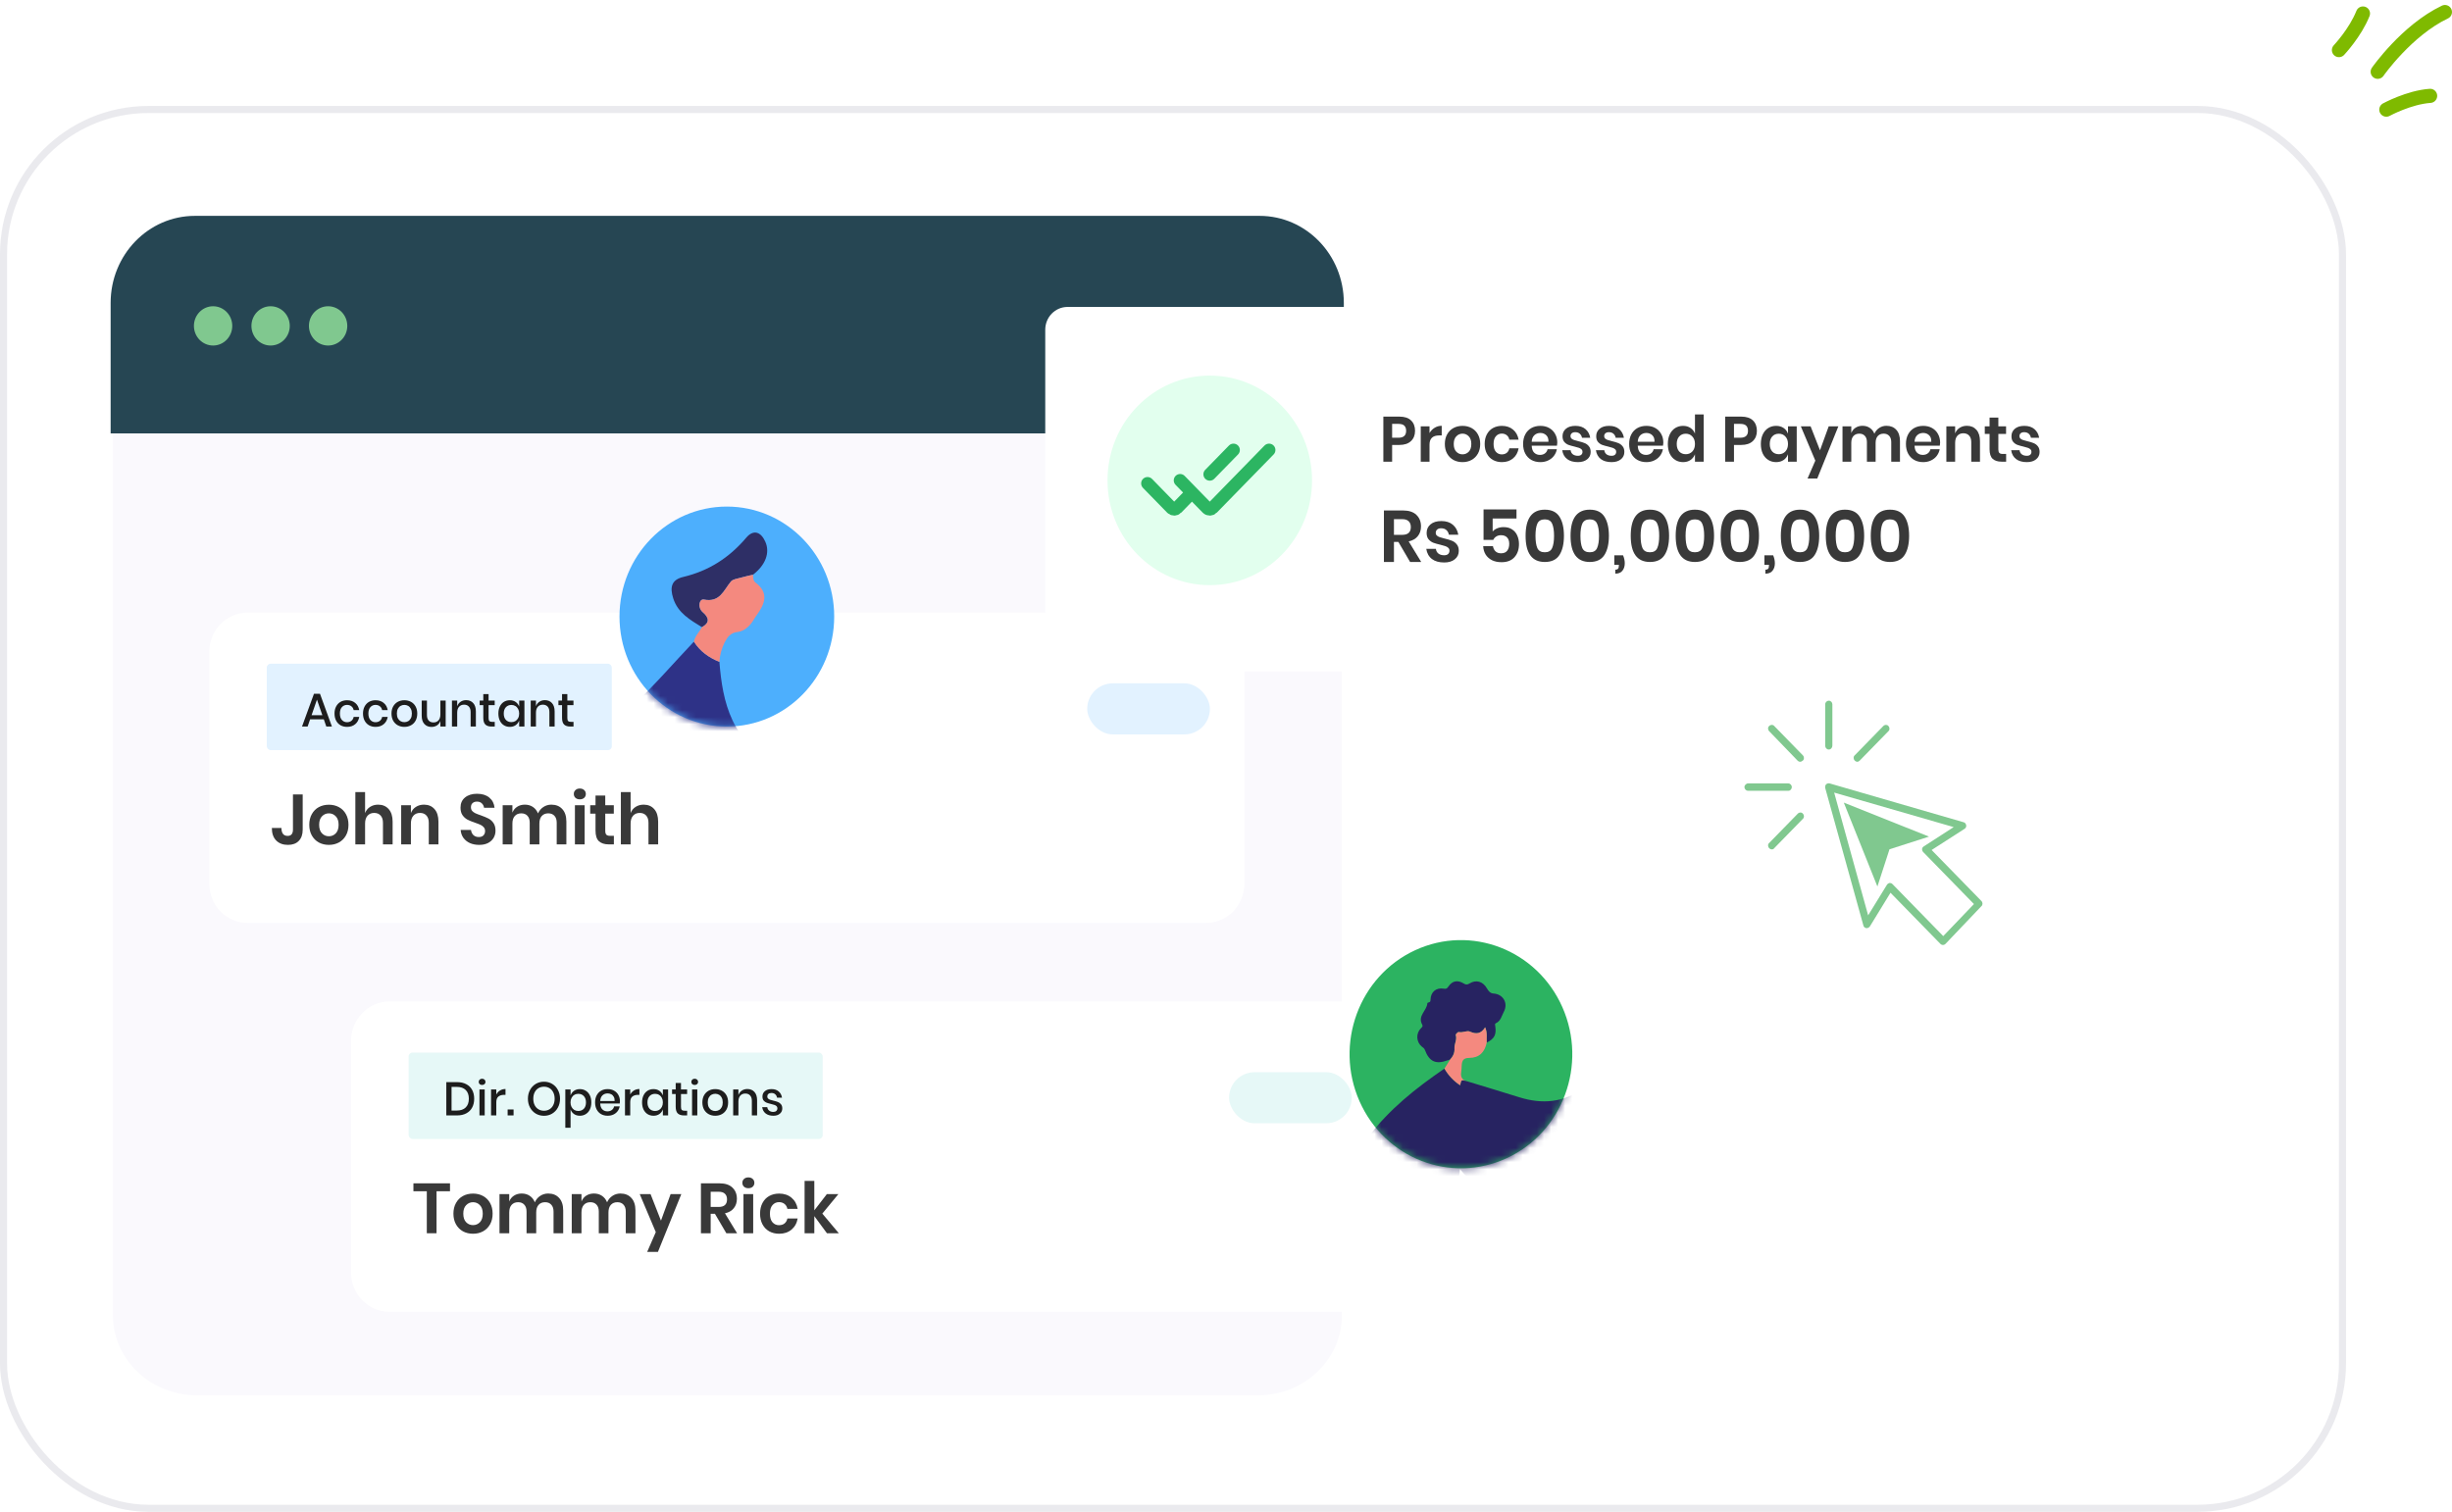 <svg width="347" height="214" viewBox="0 0 347 214" fill="none" xmlns="http://www.w3.org/2000/svg">
<rect x="0.5" y="15.5" width="331" height="198" rx="20.5" fill="white" stroke="#EAEAEE"/>
<path d="M15.99 41.859C15.99 35.617 21.31 30.557 27.872 30.557H178.017C184.579 30.557 189.899 35.617 189.899 41.859V186.209C189.899 192.451 184.579 197.511 178.017 197.511H27.872C21.31 197.511 15.99 192.451 15.99 186.209V41.859Z" fill="#FAF9FD"/>
<path d="M15.656 42.876C15.656 36.073 20.995 30.557 27.58 30.557H178.252C184.837 30.557 190.175 36.073 190.175 42.876V61.354H15.656V42.876Z" fill="#264653"/>
<ellipse cx="30.156" cy="46.131" rx="2.713" ry="2.78" fill="#80C88F"/>
<ellipse cx="38.295" cy="46.131" rx="2.713" ry="2.78" fill="#80C88F"/>
<ellipse cx="46.433" cy="46.131" rx="2.713" ry="2.78" fill="#80C88F"/>
<path d="M29.613 92.28C29.613 89.21 32.042 86.72 35.039 86.72H170.68C173.677 86.72 176.106 89.21 176.106 92.28V125.085C176.106 128.156 173.677 130.646 170.68 130.646H35.039C32.042 130.646 29.613 128.156 29.613 125.085V92.28Z" fill="white"/>
<path d="M49.688 147.326C49.688 144.255 52.117 141.766 55.114 141.766H190.755C193.752 141.766 196.181 144.255 196.181 147.326V180.131C196.181 183.202 193.752 185.691 190.755 185.691H55.114C52.117 185.691 49.688 183.202 49.688 180.131V147.326Z" fill="white"/>
<rect x="37.753" y="93.948" width="48.831" height="12.232" rx="0.552" fill="#E2F2FF"/>
<rect x="57.828" y="148.995" width="58.597" height="12.232" rx="0.552" fill="#E6F8F7"/>
<path d="M42.836 112.46V117.444C42.836 118.124 42.651 118.655 42.279 119.035C41.915 119.409 41.407 119.596 40.756 119.596C40.053 119.596 39.496 119.389 39.086 118.975C38.676 118.561 38.471 117.971 38.471 117.204H39.828C39.828 117.564 39.9 117.841 40.043 118.034C40.193 118.228 40.411 118.324 40.697 118.324C40.958 118.324 41.15 118.248 41.274 118.094C41.397 117.934 41.459 117.717 41.459 117.444V112.46H42.836Z" fill="#393939"/>
<path d="M46.542 113.911C47.069 113.911 47.541 114.024 47.958 114.251C48.381 114.478 48.713 114.808 48.954 115.242C49.195 115.669 49.315 116.173 49.315 116.753C49.315 117.334 49.195 117.837 48.954 118.264C48.713 118.691 48.381 119.022 47.958 119.255C47.541 119.482 47.069 119.596 46.542 119.596C46.014 119.596 45.539 119.482 45.116 119.255C44.699 119.022 44.37 118.691 44.129 118.264C43.889 117.837 43.768 117.334 43.768 116.753C43.768 116.173 43.889 115.669 44.129 115.242C44.37 114.808 44.699 114.478 45.116 114.251C45.539 114.024 46.014 113.911 46.542 113.911ZM46.542 115.132C46.157 115.132 45.832 115.272 45.565 115.552C45.298 115.826 45.165 116.226 45.165 116.753C45.165 117.28 45.298 117.684 45.565 117.964C45.832 118.238 46.157 118.375 46.542 118.375C46.926 118.375 47.251 118.238 47.518 117.964C47.785 117.684 47.919 117.28 47.919 116.753C47.919 116.226 47.785 115.826 47.518 115.552C47.251 115.272 46.926 115.132 46.542 115.132Z" fill="#393939"/>
<path d="M53.511 113.901C54.136 113.901 54.634 114.111 55.005 114.531C55.377 114.952 55.562 115.542 55.562 116.303V119.525H54.195V116.463C54.195 116.023 54.084 115.682 53.863 115.442C53.642 115.195 53.339 115.072 52.955 115.072C52.564 115.072 52.251 115.202 52.017 115.462C51.783 115.722 51.665 116.096 51.665 116.583V119.525H50.288V112.119H51.665V115.092C51.809 114.718 52.043 114.428 52.369 114.221C52.701 114.008 53.081 113.901 53.511 113.901Z" fill="#393939"/>
<path d="M59.997 113.901C60.622 113.901 61.12 114.111 61.491 114.531C61.862 114.952 62.047 115.542 62.047 116.303V119.525H60.68V116.463C60.68 116.023 60.57 115.682 60.348 115.442C60.127 115.195 59.824 115.072 59.44 115.072C59.049 115.072 58.737 115.202 58.502 115.462C58.268 115.722 58.151 116.096 58.151 116.583V119.525H56.774V113.981H58.151V115.092C58.294 114.718 58.528 114.428 58.854 114.221C59.186 114.008 59.567 113.901 59.997 113.901Z" fill="#393939"/>
<path d="M70.123 117.594C70.123 117.954 70.035 118.288 69.859 118.595C69.683 118.895 69.423 119.138 69.078 119.325C68.733 119.505 68.312 119.596 67.818 119.596C67.329 119.596 66.893 119.512 66.509 119.345C66.125 119.172 65.816 118.925 65.581 118.605C65.353 118.284 65.223 117.911 65.191 117.484H66.656C66.688 117.771 66.799 118.011 66.988 118.204C67.183 118.391 67.44 118.485 67.759 118.485C68.046 118.485 68.264 118.408 68.413 118.254C68.57 118.094 68.648 117.891 68.648 117.644C68.648 117.424 68.586 117.244 68.462 117.103C68.339 116.957 68.182 116.84 67.993 116.753C67.805 116.666 67.544 116.566 67.212 116.453C66.782 116.306 66.431 116.163 66.157 116.023C65.884 115.876 65.65 115.666 65.454 115.392C65.266 115.118 65.171 114.762 65.171 114.321C65.171 113.714 65.383 113.237 65.806 112.89C66.236 112.536 66.802 112.36 67.505 112.36C68.234 112.36 68.814 112.54 69.244 112.9C69.68 113.26 69.927 113.741 69.986 114.341H68.501C68.462 114.088 68.358 113.881 68.189 113.721C68.019 113.554 67.788 113.47 67.495 113.47C67.242 113.47 67.036 113.54 66.88 113.681C66.724 113.814 66.646 114.011 66.646 114.271C66.646 114.478 66.704 114.651 66.822 114.792C66.945 114.925 67.098 115.035 67.281 115.122C67.469 115.209 67.723 115.305 68.042 115.412C68.485 115.572 68.843 115.722 69.117 115.862C69.397 116.003 69.634 116.213 69.829 116.493C70.025 116.773 70.123 117.14 70.123 117.594Z" fill="#393939"/>
<path d="M78.022 113.901C78.68 113.901 79.197 114.111 79.575 114.531C79.959 114.945 80.151 115.535 80.151 116.303V119.525H78.784V116.463C78.784 116.036 78.676 115.709 78.462 115.482C78.253 115.249 77.963 115.132 77.592 115.132C77.208 115.132 76.902 115.255 76.674 115.502C76.447 115.749 76.332 116.109 76.332 116.583V119.525H74.965V116.463C74.965 116.036 74.858 115.709 74.643 115.482C74.435 115.249 74.145 115.132 73.774 115.132C73.39 115.132 73.084 115.255 72.856 115.502C72.628 115.749 72.514 116.109 72.514 116.583V119.525H71.137V113.981H72.514V115.032C72.657 114.671 72.882 114.395 73.188 114.201C73.5 114.001 73.862 113.901 74.272 113.901C74.708 113.901 75.086 114.008 75.405 114.221C75.73 114.435 75.974 114.741 76.137 115.142C76.306 114.762 76.557 114.461 76.889 114.241C77.228 114.014 77.605 113.901 78.022 113.901Z" fill="#393939"/>
<path d="M81.205 112.39C81.205 112.163 81.283 111.979 81.439 111.839C81.595 111.692 81.8 111.619 82.054 111.619C82.308 111.619 82.513 111.692 82.67 111.839C82.826 111.979 82.904 112.163 82.904 112.39C82.904 112.61 82.826 112.793 82.67 112.94C82.513 113.08 82.308 113.15 82.054 113.15C81.8 113.15 81.595 113.08 81.439 112.94C81.283 112.793 81.205 112.61 81.205 112.39ZM82.738 113.981V119.525H81.361V113.981H82.738Z" fill="#393939"/>
<path d="M86.874 118.314V119.525H86.152C85.546 119.525 85.081 119.375 84.755 119.075C84.436 118.775 84.277 118.274 84.277 117.574V115.172H83.525V113.981H84.277V112.61H85.654V113.981H86.865V115.172H85.654V117.594C85.654 117.861 85.706 118.048 85.81 118.154C85.914 118.261 86.09 118.314 86.337 118.314H86.874Z" fill="#393939"/>
<path d="M91.088 113.901C91.713 113.901 92.211 114.111 92.582 114.531C92.954 114.952 93.139 115.542 93.139 116.303V119.525H91.772V116.463C91.772 116.023 91.661 115.682 91.44 115.442C91.218 115.195 90.916 115.072 90.531 115.072C90.141 115.072 89.828 115.202 89.594 115.462C89.36 115.722 89.242 116.096 89.242 116.583V119.525H87.865V112.119H89.242V115.092C89.386 114.718 89.62 114.428 89.945 114.221C90.278 114.008 90.659 113.901 91.088 113.901Z" fill="#393939"/>
<path d="M45.826 101.824H43.886L43.534 102.845H42.74L44.432 98.208H45.285L46.972 102.845H46.177L45.826 101.824ZM45.617 101.237L44.856 99.035L44.094 101.237H45.617Z" fill="#1D1D1D"/>
<path d="M49.118 99.122C49.582 99.122 49.966 99.249 50.27 99.502C50.574 99.751 50.763 100.092 50.837 100.523H50.049C50.005 100.292 49.899 100.112 49.73 99.983C49.565 99.849 49.357 99.782 49.105 99.782C48.818 99.782 48.58 99.887 48.389 100.096C48.198 100.301 48.102 100.603 48.102 101.003C48.102 101.404 48.198 101.708 48.389 101.918C48.58 102.127 48.818 102.231 49.105 102.231C49.357 102.231 49.565 102.164 49.73 102.031C49.899 101.897 50.005 101.715 50.049 101.484H50.837C50.763 101.915 50.574 102.258 50.27 102.511C49.966 102.765 49.582 102.892 49.118 102.892C48.771 102.892 48.462 102.816 48.193 102.665C47.928 102.514 47.72 102.296 47.568 102.011C47.416 101.726 47.34 101.39 47.34 101.003C47.34 100.621 47.416 100.287 47.568 100.003C47.72 99.718 47.928 99.5 48.193 99.349C48.462 99.198 48.771 99.122 49.118 99.122Z" fill="#1D1D1D"/>
<path d="M53.149 99.122C53.613 99.122 53.998 99.249 54.301 99.502C54.605 99.751 54.794 100.092 54.868 100.523H54.08C54.037 100.292 53.93 100.112 53.761 99.983C53.596 99.849 53.388 99.782 53.136 99.782C52.849 99.782 52.611 99.887 52.42 100.096C52.229 100.301 52.133 100.603 52.133 101.003C52.133 101.404 52.229 101.708 52.42 101.918C52.611 102.127 52.849 102.231 53.136 102.231C53.388 102.231 53.596 102.164 53.761 102.031C53.93 101.897 54.037 101.715 54.08 101.484H54.868C54.794 101.915 54.605 102.258 54.301 102.511C53.998 102.765 53.613 102.892 53.149 102.892C52.802 102.892 52.493 102.816 52.224 102.665C51.96 102.514 51.751 102.296 51.599 102.011C51.447 101.726 51.371 101.39 51.371 101.003C51.371 100.621 51.447 100.287 51.599 100.003C51.751 99.718 51.96 99.5 52.224 99.349C52.493 99.198 52.802 99.122 53.149 99.122Z" fill="#1D1D1D"/>
<path d="M57.226 99.122C57.573 99.122 57.885 99.198 58.163 99.349C58.441 99.5 58.658 99.718 58.814 100.003C58.971 100.287 59.049 100.621 59.049 101.003C59.049 101.39 58.971 101.726 58.814 102.011C58.658 102.296 58.441 102.514 58.163 102.665C57.885 102.816 57.573 102.892 57.226 102.892C56.878 102.892 56.566 102.816 56.288 102.665C56.015 102.514 55.798 102.296 55.637 102.011C55.481 101.722 55.403 101.386 55.403 101.003C55.403 100.621 55.481 100.287 55.637 100.003C55.798 99.718 56.015 99.5 56.288 99.349C56.566 99.198 56.878 99.122 57.226 99.122ZM57.226 99.782C57.035 99.782 56.859 99.827 56.698 99.916C56.538 100.005 56.407 100.143 56.308 100.33C56.212 100.512 56.164 100.737 56.164 101.003C56.164 101.275 56.212 101.502 56.308 101.684C56.407 101.866 56.538 102.002 56.698 102.091C56.859 102.18 57.035 102.224 57.226 102.224C57.417 102.224 57.592 102.18 57.753 102.091C57.914 102.002 58.042 101.866 58.137 101.684C58.237 101.502 58.287 101.275 58.287 101.003C58.287 100.737 58.237 100.512 58.137 100.33C58.042 100.143 57.914 100.005 57.753 99.916C57.592 99.827 57.417 99.782 57.226 99.782Z" fill="#1D1D1D"/>
<path d="M63.07 99.169V102.845H62.321V102.044C62.23 102.316 62.071 102.527 61.846 102.678C61.62 102.825 61.357 102.898 61.058 102.898C60.641 102.898 60.307 102.76 60.055 102.485C59.803 102.209 59.678 101.815 59.678 101.304V99.169H60.42V101.224C60.42 101.557 60.502 101.815 60.667 101.998C60.832 102.176 61.058 102.264 61.344 102.264C61.639 102.264 61.876 102.167 62.054 101.971C62.232 101.775 62.321 101.49 62.321 101.117V99.169H63.07Z" fill="#1D1D1D"/>
<path d="M65.964 99.109C66.381 99.109 66.715 99.246 66.967 99.522C67.218 99.798 67.344 100.192 67.344 100.703V102.845H66.602V100.783C66.602 100.454 66.519 100.201 66.355 100.023C66.19 99.84 65.964 99.749 65.677 99.749C65.382 99.749 65.146 99.847 64.968 100.043C64.79 100.234 64.701 100.516 64.701 100.89V102.845H63.959V99.169H64.701V99.976C64.796 99.7 64.957 99.487 65.183 99.335C65.408 99.184 65.669 99.109 65.964 99.109Z" fill="#1D1D1D"/>
<path d="M70.016 102.184V102.845H69.56C69.178 102.845 68.887 102.752 68.688 102.565C68.492 102.373 68.395 102.058 68.395 101.617V99.816H67.88V99.169H68.395V98.254H69.143V99.169H70.009V99.816H69.143V101.631C69.143 101.84 69.18 101.984 69.254 102.064C69.332 102.144 69.467 102.184 69.658 102.184H70.016Z" fill="#1D1D1D"/>
<path d="M72.15 99.122C72.475 99.122 72.753 99.204 72.983 99.369C73.213 99.533 73.376 99.751 73.472 100.023V99.169H74.214V102.845H73.472V101.991C73.376 102.262 73.213 102.48 72.983 102.645C72.753 102.809 72.475 102.892 72.15 102.892C71.837 102.892 71.557 102.816 71.31 102.665C71.067 102.514 70.876 102.296 70.737 102.011C70.598 101.726 70.529 101.39 70.529 101.003C70.529 100.621 70.598 100.287 70.737 100.003C70.876 99.718 71.067 99.5 71.31 99.349C71.557 99.198 71.837 99.122 72.15 99.122ZM72.378 99.789C72.048 99.789 71.783 99.898 71.584 100.116C71.388 100.33 71.29 100.625 71.29 101.003C71.29 101.382 71.388 101.68 71.584 101.897C71.783 102.111 72.048 102.218 72.378 102.218C72.586 102.218 72.773 102.169 72.938 102.071C73.103 101.969 73.233 101.826 73.328 101.644C73.424 101.462 73.472 101.248 73.472 101.003C73.472 100.763 73.424 100.552 73.328 100.37C73.233 100.183 73.103 100.04 72.938 99.942C72.773 99.84 72.586 99.789 72.378 99.789Z" fill="#1D1D1D"/>
<path d="M77.11 99.109C77.527 99.109 77.861 99.246 78.112 99.522C78.364 99.798 78.49 100.192 78.49 100.703V102.845H77.748V100.783C77.748 100.454 77.665 100.201 77.501 100.023C77.336 99.84 77.11 99.749 76.823 99.749C76.528 99.749 76.292 99.847 76.114 100.043C75.936 100.234 75.847 100.516 75.847 100.89V102.845H75.105V99.169H75.847V99.976C75.942 99.7 76.103 99.487 76.329 99.335C76.554 99.184 76.815 99.109 77.11 99.109Z" fill="#1D1D1D"/>
<path d="M81.162 102.184V102.845H80.706C80.324 102.845 80.033 102.752 79.834 102.565C79.638 102.373 79.54 102.058 79.54 101.617V99.816H79.026V99.169H79.54V98.254H80.289V99.169H81.155V99.816H80.289V101.631C80.289 101.84 80.326 101.984 80.4 102.064C80.478 102.144 80.613 102.184 80.804 102.184H81.162Z" fill="#1D1D1D"/>
<path d="M63.683 167.505V168.626H61.778V174.571H60.401V168.626H58.507V167.505H63.683Z" fill="#393939"/>
<path d="M66.941 168.957C67.468 168.957 67.94 169.07 68.357 169.297C68.78 169.524 69.112 169.854 69.353 170.288C69.594 170.715 69.714 171.218 69.714 171.799C69.714 172.379 69.594 172.883 69.353 173.31C69.112 173.737 68.78 174.067 68.357 174.301C67.94 174.528 67.468 174.641 66.941 174.641C66.413 174.641 65.938 174.528 65.515 174.301C65.098 174.067 64.769 173.737 64.529 173.31C64.288 172.883 64.167 172.379 64.167 171.799C64.167 171.218 64.288 170.715 64.529 170.288C64.769 169.854 65.098 169.524 65.515 169.297C65.938 169.07 66.413 168.957 66.941 168.957ZM66.941 170.178C66.557 170.178 66.231 170.318 65.964 170.598C65.697 170.871 65.564 171.272 65.564 171.799C65.564 172.326 65.697 172.73 65.964 173.01C66.231 173.283 66.557 173.42 66.941 173.42C67.325 173.42 67.65 173.283 67.917 173.01C68.184 172.73 68.318 172.326 68.318 171.799C68.318 171.272 68.184 170.871 67.917 170.598C67.65 170.318 67.325 170.178 66.941 170.178Z" fill="#393939"/>
<path d="M77.573 168.947C78.23 168.947 78.748 169.157 79.126 169.577C79.51 169.991 79.702 170.581 79.702 171.349V174.571H78.335V171.509C78.335 171.082 78.227 170.755 78.012 170.528C77.804 170.294 77.514 170.178 77.143 170.178C76.759 170.178 76.453 170.301 76.225 170.548C75.997 170.795 75.883 171.155 75.883 171.629V174.571H74.516V171.509C74.516 171.082 74.409 170.755 74.194 170.528C73.985 170.294 73.696 170.178 73.325 170.178C72.94 170.178 72.634 170.301 72.406 170.548C72.179 170.795 72.065 171.155 72.065 171.629V174.571H70.688V169.027H72.065V170.077C72.208 169.717 72.433 169.44 72.739 169.247C73.051 169.047 73.412 168.947 73.823 168.947C74.259 168.947 74.636 169.053 74.955 169.267C75.281 169.48 75.525 169.787 75.688 170.188C75.857 169.807 76.108 169.507 76.44 169.287C76.778 169.06 77.156 168.947 77.573 168.947Z" fill="#393939"/>
<path d="M87.797 168.947C88.454 168.947 88.972 169.157 89.35 169.577C89.734 169.991 89.926 170.581 89.926 171.349V174.571H88.558V171.509C88.558 171.082 88.451 170.755 88.236 170.528C88.028 170.294 87.738 170.178 87.367 170.178C86.983 170.178 86.677 170.301 86.449 170.548C86.221 170.795 86.107 171.155 86.107 171.629V174.571H84.74V171.509C84.74 171.082 84.632 170.755 84.418 170.528C84.209 170.294 83.92 170.178 83.549 170.178C83.164 170.178 82.858 170.301 82.63 170.548C82.403 170.795 82.289 171.155 82.289 171.629V174.571H80.912V169.027H82.289V170.077C82.432 169.717 82.656 169.44 82.963 169.247C83.275 169.047 83.636 168.947 84.046 168.947C84.483 168.947 84.86 169.053 85.179 169.267C85.505 169.48 85.749 169.787 85.912 170.188C86.081 169.807 86.332 169.507 86.664 169.287C87.002 169.06 87.38 168.947 87.797 168.947Z" fill="#393939"/>
<path d="M92.063 169.027L93.538 172.79L94.905 169.027H96.419L93.108 177.213H91.585L92.806 174.411L90.53 169.027H92.063Z" fill="#393939"/>
<path d="M102.789 174.571L101.177 171.819H100.572V174.571H99.195V167.505H101.822C102.623 167.505 103.231 167.705 103.648 168.106C104.071 168.506 104.283 169.033 104.283 169.687C104.283 170.221 104.136 170.668 103.843 171.028C103.557 171.389 103.14 171.629 102.593 171.749L104.312 174.571H102.789ZM100.572 170.848H101.704C102.492 170.848 102.886 170.491 102.886 169.777C102.886 169.437 102.789 169.173 102.593 168.987C102.404 168.793 102.108 168.696 101.704 168.696H100.572V170.848Z" fill="#393939"/>
<path d="M105.056 167.435C105.056 167.208 105.134 167.025 105.291 166.885C105.447 166.738 105.652 166.665 105.906 166.665C106.16 166.665 106.365 166.738 106.521 166.885C106.678 167.025 106.756 167.208 106.756 167.435C106.756 167.655 106.678 167.839 106.521 167.986C106.365 168.126 106.16 168.196 105.906 168.196C105.652 168.196 105.447 168.126 105.291 167.986C105.134 167.839 105.056 167.655 105.056 167.435ZM106.59 169.027V174.571H105.213V169.027H106.59Z" fill="#393939"/>
<path d="M110.267 168.957C110.964 168.957 111.543 169.15 112.006 169.537C112.474 169.924 112.767 170.451 112.884 171.118H111.429C111.371 170.825 111.237 170.595 111.029 170.428C110.821 170.254 110.557 170.168 110.238 170.168C109.873 170.168 109.567 170.308 109.32 170.588C109.079 170.861 108.958 171.265 108.958 171.799C108.958 172.333 109.079 172.74 109.32 173.02C109.567 173.293 109.873 173.43 110.238 173.43C110.557 173.43 110.821 173.347 111.029 173.18C111.237 173.007 111.371 172.773 111.429 172.479H112.884C112.767 173.147 112.474 173.674 112.006 174.061C111.543 174.448 110.964 174.641 110.267 174.641C109.74 174.641 109.271 174.528 108.861 174.301C108.451 174.067 108.132 173.737 107.904 173.31C107.676 172.883 107.562 172.379 107.562 171.799C107.562 171.218 107.676 170.715 107.904 170.288C108.132 169.854 108.451 169.524 108.861 169.297C109.271 169.07 109.74 168.957 110.267 168.957Z" fill="#393939"/>
<path d="M117.027 174.571L115.24 172.149V174.571H113.863V167.165H115.24V171.328L117.017 169.027H118.648L116.373 171.789L118.707 174.571H117.027Z" fill="#393939"/>
<path d="M67.105 155.529C67.105 156.005 67.01 156.421 66.819 156.776C66.632 157.128 66.356 157.401 65.992 157.597C65.632 157.793 65.2 157.891 64.696 157.891H63.16V153.18H64.696C65.2 153.18 65.632 153.278 65.992 153.474C66.356 153.665 66.632 153.936 66.819 154.288C67.01 154.639 67.105 155.053 67.105 155.529ZM64.638 157.203C65.189 157.203 65.612 157.057 65.907 156.763C66.202 156.469 66.35 156.058 66.35 155.529C66.35 154.999 66.202 154.588 65.907 154.294C65.612 154.001 65.189 153.854 64.638 153.854H63.902V157.203H64.638Z" fill="#1D1D1D"/>
<path d="M67.748 153.147C67.748 153.018 67.791 152.911 67.878 152.826C67.965 152.742 68.08 152.7 68.223 152.7C68.366 152.7 68.481 152.742 68.568 152.826C68.659 152.911 68.705 153.018 68.705 153.147C68.705 153.276 68.659 153.38 68.568 153.46C68.481 153.54 68.366 153.58 68.223 153.58C68.08 153.58 67.965 153.54 67.878 153.46C67.791 153.38 67.748 153.276 67.748 153.147ZM68.594 154.214V157.891H67.852V154.214H68.594Z" fill="#1D1D1D"/>
<path d="M70.235 154.935C70.356 154.695 70.53 154.506 70.755 154.368C70.981 154.225 71.242 154.154 71.537 154.154V154.982H71.315C70.99 154.982 70.727 155.064 70.528 155.228C70.332 155.389 70.235 155.655 70.235 156.029V157.891H69.492V154.214H70.235V154.935Z" fill="#1D1D1D"/>
<path d="M72.679 157.05V157.891H71.839V157.05H72.679Z" fill="#1D1D1D"/>
<path d="M76.988 153.12C77.413 153.12 77.797 153.222 78.14 153.427C78.487 153.632 78.759 153.918 78.954 154.288C79.154 154.652 79.254 155.066 79.254 155.529C79.254 155.991 79.154 156.407 78.954 156.776C78.759 157.141 78.487 157.428 78.14 157.637C77.797 157.842 77.413 157.944 76.988 157.944C76.558 157.944 76.169 157.842 75.822 157.637C75.479 157.428 75.208 157.141 75.008 156.776C74.809 156.407 74.709 155.991 74.709 155.529C74.709 155.066 74.809 154.652 75.008 154.288C75.208 153.918 75.479 153.632 75.822 153.427C76.169 153.222 76.558 153.12 76.988 153.12ZM76.988 153.827C76.693 153.827 76.43 153.896 76.2 154.034C75.97 154.172 75.79 154.37 75.659 154.628C75.534 154.886 75.471 155.186 75.471 155.529C75.471 155.871 75.534 156.171 75.659 156.429C75.79 156.687 75.97 156.885 76.2 157.023C76.43 157.161 76.693 157.23 76.988 157.23C77.278 157.23 77.537 157.161 77.763 157.023C77.993 156.885 78.171 156.687 78.296 156.429C78.427 156.171 78.492 155.871 78.492 155.529C78.492 155.186 78.427 154.886 78.296 154.628C78.171 154.37 77.993 154.172 77.763 154.034C77.537 153.896 77.278 153.827 76.988 153.827Z" fill="#1D1D1D"/>
<path d="M82.06 154.168C82.372 154.168 82.65 154.243 82.893 154.394C83.141 154.546 83.334 154.764 83.473 155.048C83.612 155.333 83.681 155.667 83.681 156.049C83.681 156.436 83.612 156.772 83.473 157.057C83.334 157.341 83.141 157.559 82.893 157.711C82.65 157.862 82.372 157.937 82.06 157.937C81.734 157.937 81.457 157.855 81.227 157.691C80.996 157.526 80.836 157.308 80.745 157.037V159.639H80.002V154.214H80.745V155.068C80.836 154.797 80.996 154.579 81.227 154.414C81.457 154.25 81.734 154.168 82.06 154.168ZM81.832 154.835C81.624 154.835 81.437 154.886 81.272 154.988C81.107 155.086 80.977 155.228 80.881 155.415C80.786 155.598 80.738 155.809 80.738 156.049C80.738 156.294 80.786 156.507 80.881 156.69C80.977 156.872 81.107 157.014 81.272 157.117C81.437 157.215 81.624 157.263 81.832 157.263C82.162 157.263 82.427 157.157 82.626 156.943C82.826 156.725 82.926 156.427 82.926 156.049C82.926 155.675 82.826 155.38 82.626 155.162C82.427 154.944 82.162 154.835 81.832 154.835Z" fill="#1D1D1D"/>
<path d="M87.73 155.876C87.73 156 87.721 156.109 87.704 156.203H84.943C84.956 156.581 85.058 156.861 85.249 157.043C85.44 157.226 85.677 157.317 85.959 157.317C86.206 157.317 86.414 157.252 86.584 157.123C86.757 156.994 86.864 156.823 86.903 156.61H87.697C87.649 156.868 87.549 157.097 87.397 157.297C87.246 157.497 87.048 157.655 86.805 157.771C86.562 157.882 86.291 157.937 85.991 157.937C85.644 157.937 85.336 157.862 85.067 157.711C84.802 157.559 84.594 157.341 84.442 157.057C84.29 156.772 84.214 156.436 84.214 156.049C84.214 155.667 84.29 155.333 84.442 155.048C84.594 154.764 84.802 154.546 85.067 154.394C85.336 154.243 85.644 154.168 85.991 154.168C86.343 154.168 86.649 154.243 86.909 154.394C87.174 154.541 87.376 154.746 87.515 155.008C87.658 155.266 87.73 155.555 87.73 155.876ZM86.981 155.856C86.99 155.615 86.948 155.415 86.857 155.255C86.77 155.091 86.649 154.97 86.493 154.895C86.341 154.815 86.173 154.775 85.991 154.775C85.7 154.775 85.457 154.866 85.262 155.048C85.067 155.231 84.96 155.5 84.943 155.856H86.981Z" fill="#1D1D1D"/>
<path d="M89.188 154.935C89.31 154.695 89.484 154.506 89.709 154.368C89.935 154.225 90.195 154.154 90.491 154.154V154.982H90.269C89.944 154.982 89.681 155.064 89.481 155.228C89.286 155.389 89.188 155.655 89.188 156.029V157.891H88.446V154.214H89.188V154.935Z" fill="#1D1D1D"/>
<path d="M92.486 154.168C92.811 154.168 93.089 154.25 93.319 154.414C93.549 154.579 93.712 154.797 93.807 155.068V154.214H94.549V157.891H93.807V157.037C93.712 157.308 93.549 157.526 93.319 157.691C93.089 157.855 92.811 157.937 92.486 157.937C92.173 157.937 91.893 157.862 91.646 157.711C91.403 157.559 91.212 157.341 91.073 157.057C90.934 156.772 90.864 156.436 90.864 156.049C90.864 155.667 90.934 155.333 91.073 155.048C91.212 154.764 91.403 154.546 91.646 154.394C91.893 154.243 92.173 154.168 92.486 154.168ZM92.713 154.835C92.383 154.835 92.119 154.944 91.919 155.162C91.724 155.375 91.626 155.671 91.626 156.049C91.626 156.427 91.724 156.725 91.919 156.943C92.119 157.157 92.383 157.263 92.713 157.263C92.922 157.263 93.108 157.215 93.273 157.117C93.438 157.014 93.569 156.872 93.664 156.69C93.76 156.507 93.807 156.294 93.807 156.049C93.807 155.809 93.76 155.598 93.664 155.415C93.569 155.228 93.438 155.086 93.273 154.988C93.108 154.886 92.922 154.835 92.713 154.835Z" fill="#1D1D1D"/>
<path d="M97.244 157.23V157.891H96.788C96.406 157.891 96.115 157.797 95.915 157.61C95.72 157.419 95.623 157.103 95.623 156.663V154.861H95.108V154.214H95.623V153.3H96.371V154.214H97.237V154.861H96.371V156.676C96.371 156.885 96.408 157.03 96.482 157.11C96.56 157.19 96.695 157.23 96.886 157.23H97.244Z" fill="#1D1D1D"/>
<path d="M97.835 153.147C97.835 153.018 97.878 152.911 97.965 152.826C98.052 152.742 98.167 152.7 98.31 152.7C98.453 152.7 98.568 152.742 98.655 152.826C98.746 152.911 98.792 153.018 98.792 153.147C98.792 153.276 98.746 153.38 98.655 153.46C98.568 153.54 98.453 153.58 98.31 153.58C98.167 153.58 98.052 153.54 97.965 153.46C97.878 153.38 97.835 153.276 97.835 153.147ZM98.681 154.214V157.891H97.939V154.214H98.681Z" fill="#1D1D1D"/>
<path d="M101.22 154.168C101.567 154.168 101.88 154.243 102.158 154.394C102.435 154.546 102.652 154.764 102.809 155.048C102.965 155.333 103.043 155.667 103.043 156.049C103.043 156.436 102.965 156.772 102.809 157.057C102.652 157.341 102.435 157.559 102.158 157.711C101.88 157.862 101.567 157.937 101.22 157.937C100.873 157.937 100.56 157.862 100.283 157.711C100.009 157.559 99.792 157.341 99.631 157.057C99.475 156.768 99.397 156.432 99.397 156.049C99.397 155.667 99.475 155.333 99.631 155.048C99.792 154.764 100.009 154.546 100.283 154.394C100.56 154.243 100.873 154.168 101.22 154.168ZM101.22 154.828C101.029 154.828 100.853 154.873 100.693 154.962C100.532 155.051 100.402 155.188 100.302 155.375C100.207 155.558 100.159 155.782 100.159 156.049C100.159 156.32 100.207 156.547 100.302 156.73C100.402 156.912 100.532 157.048 100.693 157.137C100.853 157.226 101.029 157.27 101.22 157.27C101.411 157.27 101.587 157.226 101.747 157.137C101.908 157.048 102.036 156.912 102.132 156.73C102.231 156.547 102.281 156.32 102.281 156.049C102.281 155.782 102.231 155.558 102.132 155.375C102.036 155.188 101.908 155.051 101.747 154.962C101.587 154.873 101.411 154.828 101.22 154.828Z" fill="#1D1D1D"/>
<path d="M105.762 154.154C106.179 154.154 106.513 154.292 106.765 154.568C107.016 154.844 107.142 155.237 107.142 155.749V157.891H106.4V155.829C106.4 155.5 106.318 155.246 106.153 155.068C105.988 154.886 105.762 154.795 105.476 154.795C105.18 154.795 104.944 154.893 104.766 155.088C104.588 155.28 104.499 155.562 104.499 155.936V157.891H103.757V154.214H104.499V155.022C104.594 154.746 104.755 154.532 104.981 154.381C105.206 154.23 105.467 154.154 105.762 154.154Z" fill="#1D1D1D"/>
<path d="M109.189 154.168C109.61 154.168 109.946 154.279 110.198 154.501C110.454 154.719 110.61 155.013 110.667 155.382H109.964C109.933 155.182 109.849 155.022 109.71 154.902C109.575 154.777 109.395 154.715 109.169 154.715C108.983 154.715 108.837 154.761 108.733 154.855C108.633 154.944 108.583 155.066 108.583 155.222C108.583 155.337 108.62 155.431 108.694 155.502C108.768 155.573 108.859 155.629 108.967 155.669C109.08 155.709 109.239 155.753 109.443 155.802C109.712 155.865 109.929 155.929 110.094 155.996C110.263 156.062 110.406 156.169 110.523 156.316C110.645 156.458 110.706 156.654 110.706 156.903C110.706 157.21 110.591 157.459 110.361 157.65C110.135 157.842 109.829 157.937 109.443 157.937C108.996 157.937 108.633 157.831 108.355 157.617C108.082 157.404 107.917 157.106 107.861 156.723H108.583C108.605 156.923 108.692 157.086 108.844 157.21C108.996 157.335 109.195 157.397 109.443 157.397C109.621 157.397 109.76 157.35 109.859 157.257C109.964 157.159 110.016 157.037 110.016 156.89C110.016 156.761 109.977 156.659 109.898 156.583C109.82 156.507 109.723 156.449 109.605 156.409C109.488 156.365 109.328 156.32 109.124 156.276C108.863 156.214 108.651 156.151 108.486 156.089C108.325 156.027 108.186 155.927 108.069 155.789C107.956 155.647 107.9 155.455 107.9 155.215C107.9 154.904 108.012 154.652 108.238 154.461C108.468 154.265 108.785 154.168 109.189 154.168Z" fill="#1D1D1D"/>
<rect x="153.86" y="96.729" width="17.362" height="7.228" rx="3.614" fill="#E2F2FF"/>
<rect x="173.936" y="151.775" width="17.362" height="7.228" rx="3.614" fill="#E6F8F7"/>
<path d="M102.861 102.845C111.251 102.845 118.053 95.874 118.053 87.276C118.053 78.678 111.251 71.708 102.861 71.708C94.471 71.708 87.669 78.678 87.669 87.276C87.669 95.874 94.471 102.845 102.861 102.845Z" fill="#4DAFFD"/>
<mask id="mask0_1324_223" style="mask-type:luminance" maskUnits="userSpaceOnUse" x="87" y="71" width="32" height="32">
<path d="M102.861 102.845C111.251 102.845 118.053 95.875 118.053 87.276C118.053 78.678 111.251 71.708 102.861 71.708C94.471 71.708 87.669 78.678 87.669 87.276C87.669 95.875 94.471 102.845 102.861 102.845Z" fill="white"/>
</mask>
<g mask="url(#mask0_1324_223)">
<path d="M92.185 121.445C94.042 121.662 95.84 121.354 97.585 120.737C98.128 120.546 98.506 120.644 98.973 120.936C101.554 122.553 104.44 123.305 107.394 123.479C112.91 123.803 128.705 122.606 131.093 122.432C131.103 122.246 130.798 117.288 125.249 113.762C127.939 112.198 130.51 110.874 132.816 109.109C132.784 108.948 128.953 101.914 117.039 105.465C115.089 106.107 113.122 106.603 111.087 106.723C107.549 106.933 105.162 105.149 103.668 101.975C102.439 99.362 102.038 96.546 101.808 93.694C100.329 93.103 99.076 92.213 98.198 90.827C95.288 93.897 92.534 97.111 89.433 100.004C85.984 103.223 81.827 105.393 78.234 108.38C76.929 109.453 75.723 110.648 74.633 111.949C73.916 112.815 73.228 113.755 73.469 115.029C75.79 114.663 77.913 115.102 79.765 116.649C80.075 116.747 80.422 116.784 80.691 116.954C84.246 119.196 87.973 120.969 92.185 121.445Z" fill="#2E3287"/>
<path d="M106.561 81.351C108.333 79.998 108.993 78.238 108.309 76.691C107.673 75.251 106.615 74.923 105.611 76.107C103.196 78.958 100.294 80.811 96.683 81.671C95.06 82.057 94.754 83.082 95.277 84.71C95.944 86.786 97.676 87.744 99.335 88.779C100.471 88.159 100.352 87.438 99.478 86.686C98.637 85.961 98.985 84.741 99.605 84.867C101.879 85.322 102.405 83.565 103.434 82.317C103.709 81.983 104.324 81.921 104.798 81.783C105.378 81.612 105.973 81.493 106.561 81.351Z" fill="#2E2F66"/>
<path d="M106.561 81.351C105.973 81.493 105.378 81.612 104.798 81.783C104.325 81.921 103.71 81.982 103.434 82.317C102.405 83.564 101.879 85.322 99.605 84.866C98.985 84.741 98.637 85.961 99.478 86.685C100.352 87.438 100.471 88.158 99.335 88.778C98.969 89.469 98.362 90.018 98.198 90.826C99.076 92.212 100.328 93.101 101.807 93.692C101.866 92.726 102.12 91.784 102.554 90.925C102.971 90.137 103.373 89.582 104.381 89.457C105.304 89.342 106.082 88.672 106.607 87.809C106.754 87.567 106.904 87.327 107.069 87.099C108.226 85.508 108.877 83.948 106.909 82.457C106.579 82.208 106.584 81.752 106.561 81.351Z" fill="#F4897F"/>
</g>
<path d="M213.235 163.939C221.165 160.267 224.689 150.703 221.106 142.576C217.523 134.45 208.19 130.838 200.26 134.51C192.33 138.182 188.806 147.747 192.389 155.873C195.972 164 205.305 167.611 213.235 163.939Z" fill="#2CB361"/>
<mask id="mask1_1324_223" style="mask-type:luminance" maskUnits="userSpaceOnUse" x="190" y="133" width="33" height="33">
<path d="M213.236 163.939C221.166 160.267 224.69 150.703 221.107 142.576C217.524 134.45 208.191 130.838 200.261 134.51C192.331 138.182 188.807 147.747 192.39 155.873C195.973 164 205.306 167.611 213.236 163.939Z" fill="white"/>
</mask>
<g mask="url(#mask1_1324_223)">
<path d="M220.714 172.514C223.066 171.395 225.456 170.351 227.761 169.136C230.702 167.586 233.445 165.695 236.096 163.665C236.861 163.079 237.658 162.537 238.44 161.975C237.532 161.23 236.746 160.335 235.757 159.69C235.589 159.599 235.485 159.534 235.316 159.443C233.997 158.928 234.249 159.074 234.693 157.946C235.395 156.162 236.815 152.619 236.817 152.622C237.147 151.874 237.101 151.468 236.269 151.179C233.17 150.021 230.144 150.094 227.259 151.836C226.193 152.491 225.16 153.201 224.165 153.963C221.327 156.098 218.249 156.343 214.971 155.311C212.523 154.54 210.063 153.807 207.611 153.058C206.801 152.806 206.801 152.806 206.636 153.626C205.725 153.029 204.964 152.22 204.413 151.266C200.388 154.017 196.576 157.036 193.603 160.996C191.064 164.38 188.996 168.049 188.137 172.286C187.598 174.947 187.755 174.96 190.256 175.326C191.384 175.491 192.521 175.4 193.655 175.365C196.098 175.013 198.501 174.483 200.827 173.632C202.764 172.923 204.716 172.244 206.502 171.167C206.294 169.283 206.333 167.379 206.618 165.506C208.16 167.38 209.874 168.799 211.753 170.018L212.055 170.188C212.369 170.269 212.654 170.44 212.877 170.682L213.174 170.833L217.742 172.721L217.769 172.729C218.032 172.71 218.296 172.774 218.522 172.914L218.721 172.95C218.764 172.912 218.817 172.89 218.874 172.888C218.93 172.885 218.985 172.902 219.031 172.936C219.592 172.795 220.153 172.655 220.714 172.514Z" fill="#272361"/>
<path d="M210.394 147.586C211.491 147.03 211.778 146.485 211.607 145.254C211.584 145.092 211.498 144.926 211.697 144.838C212.386 144.533 212.511 143.794 212.815 143.227C213.473 141.999 212.719 140.724 211.356 140.636C210.896 140.607 210.643 140.289 210.44 139.93C209.874 138.932 208.92 138.627 207.962 139.212C207.642 139.408 207.452 139.408 207.128 139.208C206.276 138.684 205.517 138.838 204.98 139.644C204.78 139.945 204.647 140.004 204.298 139.947C203.237 139.772 202.473 140.417 202.443 141.499C202.436 141.742 202.411 141.84 202.197 141.892C202.123 141.911 201.997 141.96 201.995 142C201.946 143.059 200.58 143.782 201.257 145.017C201.397 145.272 201.276 145.367 201.103 145.539C200.925 145.709 200.785 145.918 200.694 146.149C200.602 146.38 200.561 146.63 200.572 146.879C200.584 147.128 200.648 147.372 200.761 147.594C200.873 147.815 201.032 148.009 201.224 148.161C201.387 148.295 201.552 148.373 201.64 148.608C202.262 150.279 203.188 150.7 204.84 150.099C204.962 150.054 205.09 150.024 205.214 149.988C205.61 149.534 205.876 149.06 205.832 148.391C205.792 147.769 206.23 147.172 206.008 146.497C205.979 146.411 206.322 146.058 206.432 146.085C206.987 146.224 207.584 145.829 208.018 146.023C208.915 146.424 209.581 146.348 210.174 145.417C210.516 146.197 210.359 146.903 210.394 147.586Z" fill="#272361"/>
<path d="M210.394 147.586C210.358 146.903 210.516 146.197 210.175 145.418C209.581 146.349 208.915 146.425 208.018 146.024C207.584 145.83 206.987 146.224 206.432 146.086C206.322 146.059 205.98 146.411 206.008 146.498C206.23 147.173 205.792 147.769 205.833 148.392C205.876 149.061 205.61 149.535 205.214 149.989C204.947 150.414 204.68 150.84 204.412 151.266C204.963 152.22 205.724 153.028 206.636 153.626C206.801 152.806 206.801 152.806 207.611 153.058C206.92 152.888 206.666 152.445 206.787 151.739C206.827 151.444 206.851 151.146 206.856 150.848C206.894 150.153 207.063 149.754 207.928 149.751C209.334 149.746 210.125 148.946 210.394 147.586Z" fill="#F4897F"/>
</g>
<path d="M274.96 133.763C274.834 133.763 274.707 133.719 274.581 133.59L267.537 126.371L264.627 131.126C264.5 131.299 264.332 131.385 264.121 131.385C263.91 131.342 263.741 131.212 263.699 130.996L258.3 111.545C258.258 111.373 258.3 111.156 258.427 111.027C258.553 110.897 258.764 110.854 258.933 110.897L277.871 116.387C278.082 116.43 278.208 116.603 278.25 116.819C278.293 117.035 278.166 117.251 277.997 117.337L273.358 120.32L280.401 127.538C280.612 127.754 280.612 128.1 280.401 128.273L275.34 133.59C275.214 133.719 275.087 133.763 274.96 133.763ZM267.453 124.988C267.579 124.988 267.706 125.031 267.832 125.161L275.003 132.509L279.347 127.971L272.177 120.622C272.05 120.493 272.008 120.363 272.008 120.19C272.008 120.017 272.134 119.888 272.261 119.801L276.479 117.078L259.565 112.194L264.374 129.57L267.031 125.247C267.115 125.118 267.242 125.031 267.411 124.988C267.411 124.988 267.411 124.988 267.453 124.988Z" fill="#80C88F"/>
<path d="M254.757 107.828C254.63 107.828 254.504 107.784 254.377 107.655L250.37 103.505C250.159 103.289 250.159 102.943 250.37 102.77C250.581 102.554 250.918 102.554 251.087 102.77L255.136 106.92C255.347 107.136 255.347 107.482 255.136 107.655C255.052 107.741 254.883 107.828 254.757 107.828Z" fill="#80C88F"/>
<path d="M253.11 111.934H247.373C247.078 111.934 246.867 111.675 246.867 111.415C246.867 111.156 247.12 110.896 247.373 110.896H253.067C253.363 110.896 253.574 111.156 253.574 111.415C253.574 111.675 253.363 111.934 253.11 111.934Z" fill="#80C88F"/>
<path d="M250.75 120.232C250.623 120.232 250.497 120.189 250.37 120.06C250.159 119.843 250.159 119.498 250.37 119.325L254.419 115.175C254.63 114.959 254.968 114.959 255.136 115.175C255.347 115.391 255.347 115.737 255.136 115.91L251.087 120.06C251.003 120.189 250.876 120.232 250.75 120.232Z" fill="#80C88F"/>
<path d="M262.853 107.828C262.727 107.828 262.6 107.784 262.474 107.655C262.263 107.439 262.263 107.093 262.474 106.92L266.523 102.77C266.734 102.554 267.071 102.554 267.24 102.77C267.451 102.987 267.451 103.332 267.24 103.505L263.191 107.655C263.106 107.741 262.98 107.828 262.853 107.828Z" fill="#80C88F"/>
<path d="M258.805 106.098C258.51 106.098 258.299 105.839 258.299 105.58V99.701C258.299 99.399 258.552 99.183 258.805 99.183C259.101 99.183 259.312 99.442 259.312 99.701V105.537C259.312 105.839 259.101 106.098 258.805 106.098Z" fill="#80C88F"/>
<path d="M265.685 125.488L260.929 113.612L272.985 118.427L267.396 120.219L265.685 125.488Z" fill="#80C88F"/>
<g filter="url(#filter0_d_1324_223)">
<path d="M147.921 46.073C147.921 44.292 149.33 42.848 151.067 42.848H297.057C298.795 42.848 300.203 44.292 300.203 46.073V91.213C300.203 92.994 298.795 94.438 297.057 94.438H151.067C149.33 94.438 147.921 92.994 147.921 91.213V46.073Z" fill="white"/>
</g>
<ellipse cx="171.204" cy="67.999" rx="14.473" ry="14.832" fill="#E2FFEE"/>
<path d="M162.394 68.428L165.813 71.933C166.01 72.134 166.329 72.134 166.525 71.933L168.686 69.718M174.559 63.7L171.203 67.139M167.008 67.999L170.847 71.933C171.044 72.134 171.363 72.134 171.559 71.933L179.593 63.7" stroke="#2CB562" stroke-width="1.804" stroke-linecap="round"/>
<path d="M197.01 62.984V65.352H195.768V58.973H198.032C198.767 58.973 199.319 59.153 199.689 59.515C200.065 59.876 200.253 60.367 200.253 60.988C200.253 61.596 200.059 62.081 199.671 62.442C199.289 62.804 198.743 62.984 198.032 62.984H197.01ZM197.9 61.963C198.628 61.963 198.993 61.638 198.993 60.988C198.993 60.668 198.907 60.424 198.737 60.256C198.567 60.087 198.288 60.003 197.9 60.003H197.01V61.963H197.9Z" fill="#393939"/>
<path d="M202.302 61.304C202.484 60.985 202.725 60.735 203.025 60.554C203.324 60.367 203.659 60.274 204.029 60.274V61.638H203.668C202.758 61.638 202.302 62.072 202.302 62.939V65.352H201.06V60.346H202.302V61.304Z" fill="#393939"/>
<path d="M206.973 60.283C207.449 60.283 207.875 60.385 208.25 60.59C208.632 60.795 208.932 61.093 209.149 61.485C209.367 61.87 209.475 62.325 209.475 62.849C209.475 63.373 209.367 63.828 209.149 64.213C208.932 64.599 208.632 64.897 208.25 65.108C207.875 65.312 207.449 65.415 206.973 65.415C206.497 65.415 206.068 65.312 205.686 65.108C205.31 64.897 205.014 64.599 204.796 64.213C204.579 63.828 204.47 63.373 204.47 62.849C204.47 62.325 204.579 61.87 204.796 61.485C205.014 61.093 205.31 60.795 205.686 60.59C206.068 60.385 206.497 60.283 206.973 60.283ZM206.973 61.385C206.626 61.385 206.332 61.512 206.092 61.765C205.851 62.012 205.73 62.373 205.73 62.849C205.73 63.325 205.851 63.689 206.092 63.942C206.332 64.189 206.626 64.313 206.973 64.313C207.319 64.313 207.613 64.189 207.854 63.942C208.095 63.689 208.215 63.325 208.215 62.849C208.215 62.373 208.095 62.012 207.854 61.765C207.613 61.512 207.319 61.385 206.973 61.385Z" fill="#393939"/>
<path d="M212.548 60.283C213.176 60.283 213.699 60.458 214.116 60.807C214.539 61.156 214.803 61.632 214.909 62.234H213.596C213.543 61.969 213.423 61.762 213.235 61.611C213.047 61.454 212.809 61.376 212.521 61.376C212.192 61.376 211.916 61.503 211.693 61.756C211.475 62.003 211.367 62.367 211.367 62.849C211.367 63.331 211.475 63.698 211.693 63.951C211.916 64.198 212.192 64.322 212.521 64.322C212.809 64.322 213.047 64.246 213.235 64.096C213.423 63.939 213.543 63.728 213.596 63.463H214.909C214.803 64.066 214.539 64.541 214.116 64.891C213.699 65.24 213.176 65.415 212.548 65.415C212.072 65.415 211.649 65.312 211.279 65.108C210.909 64.897 210.621 64.599 210.415 64.213C210.209 63.828 210.107 63.373 210.107 62.849C210.107 62.325 210.209 61.87 210.415 61.485C210.621 61.093 210.909 60.795 211.279 60.59C211.649 60.385 212.072 60.283 212.548 60.283Z" fill="#393939"/>
<path d="M220.383 62.659C220.383 62.786 220.368 62.93 220.339 63.093H216.761C216.779 63.539 216.896 63.867 217.114 64.078C217.331 64.288 217.601 64.394 217.924 64.394C218.212 64.394 218.45 64.322 218.638 64.177C218.832 64.032 218.955 63.837 219.008 63.59H220.321C220.256 63.939 220.118 64.252 219.907 64.529C219.695 64.807 219.422 65.023 219.087 65.18C218.758 65.337 218.391 65.415 217.986 65.415C217.51 65.415 217.087 65.312 216.717 65.108C216.347 64.897 216.059 64.599 215.854 64.213C215.648 63.828 215.545 63.373 215.545 62.849C215.545 62.325 215.648 61.87 215.854 61.485C216.059 61.093 216.347 60.795 216.717 60.59C217.087 60.385 217.51 60.283 217.986 60.283C218.468 60.283 218.888 60.385 219.246 60.59C219.61 60.795 219.889 61.078 220.083 61.439C220.283 61.795 220.383 62.201 220.383 62.659ZM219.132 62.533C219.149 62.123 219.043 61.813 218.814 61.602C218.591 61.391 218.315 61.286 217.986 61.286C217.651 61.286 217.369 61.391 217.14 61.602C216.911 61.813 216.785 62.123 216.761 62.533H219.132Z" fill="#393939"/>
<path d="M222.948 60.283C223.541 60.283 224.017 60.437 224.375 60.744C224.734 61.051 224.957 61.461 225.045 61.972H223.882C223.835 61.731 223.729 61.539 223.565 61.394C223.4 61.25 223.186 61.177 222.921 61.177C222.71 61.177 222.545 61.229 222.428 61.331C222.31 61.433 222.252 61.572 222.252 61.747C222.252 61.885 222.299 61.997 222.393 62.081C222.487 62.165 222.604 62.231 222.745 62.28C222.886 62.328 223.089 62.385 223.353 62.451C223.723 62.536 224.023 62.626 224.252 62.722C224.487 62.813 224.687 62.96 224.851 63.165C225.022 63.364 225.107 63.635 225.107 63.978C225.107 64.406 224.942 64.752 224.613 65.017C224.29 65.282 223.852 65.415 223.3 65.415C222.666 65.415 222.158 65.27 221.776 64.981C221.394 64.686 221.162 64.267 221.08 63.725H222.269C222.299 63.972 222.404 64.168 222.587 64.313C222.769 64.451 223.007 64.52 223.3 64.52C223.512 64.52 223.673 64.469 223.785 64.367C223.897 64.258 223.952 64.12 223.952 63.951C223.952 63.807 223.902 63.689 223.803 63.599C223.709 63.508 223.588 63.439 223.441 63.391C223.3 63.343 223.098 63.286 222.833 63.219C222.469 63.135 222.172 63.051 221.943 62.966C221.72 62.876 221.526 62.734 221.362 62.542C221.203 62.349 221.124 62.084 221.124 61.747C221.124 61.313 221.285 60.961 221.608 60.689C221.932 60.418 222.378 60.283 222.948 60.283Z" fill="#393939"/>
<path d="M227.715 60.283C228.308 60.283 228.784 60.437 229.143 60.744C229.501 61.051 229.724 61.461 229.812 61.972H228.649C228.602 61.731 228.496 61.539 228.332 61.394C228.167 61.25 227.953 61.177 227.689 61.177C227.477 61.177 227.313 61.229 227.195 61.331C227.078 61.433 227.019 61.572 227.019 61.747C227.019 61.885 227.066 61.997 227.16 62.081C227.254 62.165 227.371 62.231 227.512 62.28C227.653 62.328 227.856 62.385 228.12 62.451C228.491 62.536 228.79 62.626 229.019 62.722C229.254 62.813 229.454 62.96 229.618 63.165C229.789 63.364 229.874 63.635 229.874 63.978C229.874 64.406 229.709 64.752 229.381 65.017C229.057 65.282 228.62 65.415 228.068 65.415C227.433 65.415 226.925 65.27 226.543 64.981C226.161 64.686 225.929 64.267 225.847 63.725H227.037C227.066 63.972 227.172 64.168 227.354 64.313C227.536 64.451 227.774 64.52 228.068 64.52C228.279 64.52 228.441 64.469 228.552 64.367C228.664 64.258 228.72 64.12 228.72 63.951C228.72 63.807 228.67 63.689 228.57 63.599C228.476 63.508 228.355 63.439 228.209 63.391C228.068 63.343 227.865 63.286 227.601 63.219C227.236 63.135 226.94 63.051 226.711 62.966C226.487 62.876 226.293 62.734 226.129 62.542C225.97 62.349 225.891 62.084 225.891 61.747C225.891 61.313 226.053 60.961 226.376 60.689C226.699 60.418 227.145 60.283 227.715 60.283Z" fill="#393939"/>
<path d="M235.39 62.659C235.39 62.786 235.376 62.93 235.346 63.093H231.769C231.786 63.539 231.904 63.867 232.121 64.078C232.338 64.288 232.609 64.394 232.932 64.394C233.22 64.394 233.458 64.322 233.646 64.177C233.839 64.032 233.963 63.837 234.016 63.59H235.329C235.264 63.939 235.126 64.252 234.914 64.529C234.703 64.807 234.43 65.023 234.095 65.18C233.766 65.337 233.399 65.415 232.993 65.415C232.518 65.415 232.095 65.312 231.725 65.108C231.354 64.897 231.067 64.599 230.861 64.213C230.655 63.828 230.553 63.373 230.553 62.849C230.553 62.325 230.655 61.87 230.861 61.485C231.067 61.093 231.354 60.795 231.725 60.59C232.095 60.385 232.518 60.283 232.993 60.283C233.475 60.283 233.895 60.385 234.254 60.59C234.618 60.795 234.897 61.078 235.091 61.439C235.29 61.795 235.39 62.201 235.39 62.659ZM234.139 62.533C234.157 62.123 234.051 61.813 233.822 61.602C233.599 61.391 233.322 61.286 232.993 61.286C232.659 61.286 232.377 61.391 232.148 61.602C231.918 61.813 231.792 62.123 231.769 62.533H234.139Z" fill="#393939"/>
<path d="M238.184 60.283C238.596 60.283 238.945 60.382 239.233 60.581C239.527 60.78 239.738 61.048 239.867 61.385V58.666H241.101V65.352H239.867V64.304C239.738 64.641 239.527 64.912 239.233 65.117C238.945 65.316 238.596 65.415 238.184 65.415C237.773 65.415 237.403 65.312 237.074 65.108C236.745 64.903 236.487 64.608 236.299 64.222C236.117 63.831 236.026 63.373 236.026 62.849C236.026 62.325 236.117 61.87 236.299 61.485C236.487 61.093 236.745 60.795 237.074 60.59C237.403 60.385 237.773 60.283 238.184 60.283ZM238.572 61.394C238.184 61.394 237.873 61.524 237.638 61.783C237.403 62.042 237.286 62.397 237.286 62.849C237.286 63.301 237.403 63.656 237.638 63.915C237.873 64.168 238.184 64.295 238.572 64.295C238.948 64.295 239.256 64.165 239.497 63.906C239.744 63.641 239.867 63.289 239.867 62.849C239.867 62.403 239.744 62.051 239.497 61.792C239.256 61.527 238.948 61.394 238.572 61.394Z" fill="#393939"/>
<path d="M245.388 62.984V65.352H244.146V58.973H246.411C247.145 58.973 247.697 59.153 248.067 59.515C248.443 59.876 248.631 60.367 248.631 60.988C248.631 61.596 248.437 62.081 248.05 62.442C247.668 62.804 247.121 62.984 246.411 62.984H245.388ZM246.278 61.963C247.007 61.963 247.371 61.638 247.371 60.988C247.371 60.668 247.286 60.424 247.116 60.256C246.945 60.087 246.666 60.003 246.278 60.003H245.388V61.963H246.278Z" fill="#393939"/>
<path d="M251.35 60.283C251.762 60.283 252.114 60.382 252.408 60.581C252.701 60.78 252.91 61.048 253.033 61.385V60.346H254.267V65.352H253.033V64.304C252.91 64.641 252.701 64.912 252.408 65.117C252.114 65.316 251.762 65.415 251.35 65.415C250.939 65.415 250.569 65.312 250.24 65.108C249.911 64.903 249.653 64.608 249.465 64.222C249.283 63.831 249.191 63.373 249.191 62.849C249.191 62.325 249.283 61.87 249.465 61.485C249.653 61.093 249.911 60.795 250.24 60.59C250.569 60.385 250.939 60.283 251.35 60.283ZM251.738 61.394C251.35 61.394 251.039 61.524 250.804 61.783C250.569 62.042 250.452 62.397 250.452 62.849C250.452 63.301 250.569 63.656 250.804 63.915C251.039 64.168 251.35 64.295 251.738 64.295C252.114 64.295 252.422 64.165 252.663 63.906C252.91 63.641 253.033 63.289 253.033 62.849C253.033 62.403 252.91 62.051 252.663 61.792C252.422 61.527 252.114 61.394 251.738 61.394Z" fill="#393939"/>
<path d="M256.23 60.346L257.561 63.743L258.794 60.346H260.16L257.173 67.737H255.798L256.9 65.207L254.847 60.346H256.23Z" fill="#393939"/>
<path d="M266.958 60.274C267.551 60.274 268.018 60.464 268.359 60.843C268.705 61.217 268.879 61.75 268.879 62.442V65.352H267.645V62.587C267.645 62.201 267.548 61.906 267.354 61.701C267.166 61.491 266.905 61.385 266.57 61.385C266.223 61.385 265.947 61.497 265.742 61.719C265.536 61.942 265.433 62.268 265.433 62.695V65.352H264.2V62.587C264.2 62.201 264.103 61.906 263.909 61.701C263.721 61.491 263.459 61.385 263.125 61.385C262.778 61.385 262.502 61.497 262.296 61.719C262.091 61.942 261.988 62.268 261.988 62.695V65.352H260.745V60.346H261.988V61.295C262.117 60.969 262.32 60.72 262.596 60.545C262.878 60.364 263.204 60.274 263.574 60.274C263.968 60.274 264.308 60.37 264.596 60.563C264.89 60.756 265.11 61.033 265.257 61.394C265.41 61.051 265.636 60.78 265.936 60.581C266.241 60.376 266.582 60.274 266.958 60.274Z" fill="#393939"/>
<path d="M274.561 62.659C274.561 62.786 274.546 62.93 274.517 63.093H270.94C270.957 63.539 271.075 63.867 271.292 64.078C271.509 64.288 271.78 64.394 272.103 64.394C272.391 64.394 272.628 64.322 272.816 64.177C273.01 64.032 273.134 63.837 273.186 63.59H274.499C274.435 63.939 274.297 64.252 274.085 64.529C273.874 64.807 273.601 65.023 273.266 65.18C272.937 65.337 272.57 65.415 272.164 65.415C271.689 65.415 271.266 65.312 270.895 65.108C270.525 64.897 270.238 64.599 270.032 64.213C269.826 63.828 269.723 63.373 269.723 62.849C269.723 62.325 269.826 61.87 270.032 61.485C270.238 61.093 270.525 60.795 270.895 60.59C271.266 60.385 271.689 60.283 272.164 60.283C272.646 60.283 273.066 60.385 273.424 60.59C273.789 60.795 274.068 61.078 274.262 61.439C274.461 61.795 274.561 62.201 274.561 62.659ZM273.31 62.533C273.327 62.123 273.222 61.813 272.993 61.602C272.769 61.391 272.493 61.286 272.164 61.286C271.829 61.286 271.548 61.391 271.318 61.602C271.089 61.813 270.963 62.123 270.94 62.533H273.31Z" fill="#393939"/>
<path d="M278.351 60.274C278.915 60.274 279.364 60.464 279.699 60.843C280.034 61.222 280.201 61.756 280.201 62.442V65.352H278.968V62.587C278.968 62.189 278.868 61.882 278.668 61.665C278.468 61.442 278.195 61.331 277.849 61.331C277.496 61.331 277.214 61.448 277.003 61.683C276.791 61.918 276.686 62.256 276.686 62.695V65.352H275.443V60.346H276.686V61.349C276.815 61.012 277.026 60.75 277.32 60.563C277.62 60.37 277.963 60.274 278.351 60.274Z" fill="#393939"/>
<path d="M283.903 64.258V65.352H283.251C282.705 65.352 282.285 65.216 281.991 64.945C281.703 64.674 281.559 64.222 281.559 63.59V61.421H280.881V60.346H281.559V59.108H282.801V60.346H283.894V61.421H282.801V63.608C282.801 63.849 282.848 64.017 282.942 64.114C283.036 64.21 283.195 64.258 283.418 64.258H283.903Z" fill="#393939"/>
<path d="M286.48 60.283C287.073 60.283 287.549 60.437 287.908 60.744C288.266 61.051 288.489 61.461 288.577 61.972H287.414C287.367 61.731 287.261 61.539 287.097 61.394C286.932 61.25 286.718 61.177 286.454 61.177C286.242 61.177 286.078 61.229 285.96 61.331C285.843 61.433 285.784 61.572 285.784 61.747C285.784 61.885 285.831 61.997 285.925 62.081C286.019 62.165 286.136 62.231 286.277 62.28C286.418 62.328 286.621 62.385 286.885 62.451C287.255 62.536 287.555 62.626 287.784 62.722C288.019 62.813 288.219 62.96 288.383 63.165C288.554 63.364 288.639 63.635 288.639 63.978C288.639 64.406 288.474 64.752 288.145 65.017C287.822 65.282 287.385 65.415 286.832 65.415C286.198 65.415 285.69 65.27 285.308 64.981C284.926 64.686 284.694 64.267 284.612 63.725H285.802C285.831 63.972 285.937 64.168 286.119 64.313C286.301 64.451 286.539 64.52 286.832 64.52C287.044 64.52 287.206 64.469 287.317 64.367C287.429 64.258 287.485 64.12 287.485 63.951C287.485 63.807 287.435 63.689 287.335 63.599C287.241 63.508 287.12 63.439 286.973 63.391C286.832 63.343 286.63 63.286 286.365 63.219C286.001 63.135 285.705 63.051 285.475 62.966C285.252 62.876 285.058 62.734 284.894 62.542C284.735 62.349 284.656 62.084 284.656 61.747C284.656 61.313 284.818 60.961 285.141 60.689C285.464 60.418 285.91 60.283 286.48 60.283Z" fill="#393939"/>
<path d="M199.554 79.55L197.892 76.71H197.268V79.55H195.848V72.26H198.557C199.383 72.26 200.011 72.466 200.44 72.879C200.877 73.293 201.095 73.836 201.095 74.511C201.095 75.062 200.944 75.523 200.642 75.895C200.346 76.266 199.917 76.514 199.353 76.638L201.125 79.55H199.554ZM197.268 75.709H198.436C199.249 75.709 199.655 75.341 199.655 74.604C199.655 74.253 199.554 73.981 199.353 73.788C199.158 73.588 198.853 73.489 198.436 73.489H197.268V75.709Z" fill="#393939"/>
<path d="M203.977 73.757C204.655 73.757 205.199 73.933 205.609 74.284C206.018 74.635 206.273 75.103 206.374 75.688H205.045C204.991 75.413 204.87 75.192 204.682 75.027C204.494 74.862 204.249 74.779 203.947 74.779C203.705 74.779 203.517 74.838 203.383 74.955C203.249 75.072 203.182 75.23 203.182 75.43C203.182 75.588 203.235 75.716 203.343 75.812C203.45 75.908 203.584 75.984 203.746 76.039C203.907 76.094 204.138 76.16 204.44 76.235C204.863 76.332 205.206 76.435 205.468 76.545C205.736 76.648 205.964 76.817 206.152 77.051C206.347 77.278 206.444 77.588 206.444 77.981C206.444 78.469 206.256 78.865 205.881 79.168C205.511 79.471 205.011 79.622 204.38 79.622C203.655 79.622 203.074 79.457 202.638 79.127C202.201 78.789 201.936 78.311 201.842 77.691H203.202C203.235 77.974 203.356 78.197 203.564 78.363C203.772 78.521 204.044 78.6 204.38 78.6C204.622 78.6 204.806 78.542 204.934 78.425C205.061 78.301 205.125 78.142 205.125 77.95C205.125 77.784 205.068 77.65 204.954 77.547C204.847 77.444 204.709 77.364 204.541 77.309C204.38 77.254 204.148 77.189 203.846 77.113C203.43 77.017 203.091 76.92 202.829 76.824C202.574 76.721 202.352 76.559 202.164 76.339C201.983 76.118 201.893 75.816 201.893 75.43C201.893 74.934 202.077 74.532 202.446 74.222C202.816 73.912 203.326 73.757 203.977 73.757Z" fill="#393939"/>
<path d="M214.61 73.396H211.236V75.234C211.39 75.048 211.602 74.9 211.87 74.79C212.146 74.673 212.448 74.614 212.777 74.614C213.267 74.614 213.673 74.724 213.995 74.945C214.324 75.158 214.566 75.447 214.72 75.812C214.881 76.17 214.962 76.569 214.962 77.01C214.962 77.788 214.747 78.411 214.318 78.879C213.895 79.347 213.287 79.581 212.495 79.581C211.978 79.581 211.528 79.488 211.145 79.302C210.763 79.109 210.464 78.844 210.249 78.507C210.034 78.163 209.917 77.764 209.897 77.309H211.276C211.33 77.619 211.454 77.867 211.649 78.053C211.844 78.232 212.102 78.321 212.424 78.321C212.814 78.321 213.102 78.201 213.29 77.96C213.485 77.712 213.582 77.385 213.582 76.979C213.582 76.593 213.482 76.294 213.28 76.081C213.079 75.867 212.794 75.76 212.424 75.76C212.156 75.76 211.927 75.822 211.739 75.946C211.551 76.063 211.414 76.222 211.327 76.421H209.947V72.115H214.61V73.396Z" fill="#393939"/>
<path d="M218.616 79.55C216.803 79.55 215.897 78.314 215.897 75.843C215.897 73.379 216.803 72.146 218.616 72.146C219.576 72.146 220.267 72.477 220.69 73.138C221.113 73.799 221.325 74.7 221.325 75.843C221.325 76.993 221.113 77.898 220.69 78.559C220.267 79.22 219.576 79.55 218.616 79.55ZM219.653 77.578C219.834 77.172 219.925 76.593 219.925 75.843C219.925 75.1 219.834 74.528 219.653 74.129C219.478 73.723 219.133 73.52 218.616 73.52C218.092 73.52 217.74 73.723 217.558 74.129C217.384 74.528 217.297 75.1 217.297 75.843C217.297 76.593 217.384 77.172 217.558 77.578C217.74 77.977 218.092 78.177 218.616 78.177C219.133 78.177 219.478 77.977 219.653 77.578Z" fill="#393939"/>
<path d="M224.979 79.55C223.166 79.55 222.26 78.314 222.26 75.843C222.26 73.379 223.166 72.146 224.979 72.146C225.939 72.146 226.63 72.477 227.053 73.138C227.476 73.799 227.688 74.7 227.688 75.843C227.688 76.993 227.476 77.898 227.053 78.559C226.63 79.22 225.939 79.55 224.979 79.55ZM226.016 77.578C226.197 77.172 226.288 76.593 226.288 75.843C226.288 75.1 226.197 74.528 226.016 74.129C225.841 73.723 225.496 73.52 224.979 73.52C224.455 73.52 224.103 73.723 223.921 74.129C223.747 74.528 223.659 75.1 223.659 75.843C223.659 76.593 223.747 77.172 223.921 77.578C224.103 77.977 224.455 78.177 224.979 78.177C225.496 78.177 225.841 77.977 226.016 77.578Z" fill="#393939"/>
<path d="M229.69 78.61C229.851 78.982 229.932 79.357 229.932 79.736C229.932 80.163 229.821 80.514 229.599 80.789C229.385 81.065 229.049 81.202 228.592 81.202V80.645C228.767 80.645 228.894 80.6 228.975 80.51C229.056 80.428 229.096 80.276 229.096 80.056V79.953H228.451V78.61H229.69Z" fill="#393939"/>
<path d="M233.495 79.55C231.683 79.55 230.776 78.314 230.776 75.843C230.776 73.379 231.683 72.146 233.495 72.146C234.455 72.146 235.147 72.477 235.57 73.138C235.993 73.799 236.204 74.7 236.204 75.843C236.204 76.993 235.993 77.898 235.57 78.559C235.147 79.22 234.455 79.55 233.495 79.55ZM234.533 77.578C234.714 77.172 234.805 76.593 234.805 75.843C234.805 75.1 234.714 74.528 234.533 74.129C234.358 73.723 234.012 73.52 233.495 73.52C232.972 73.52 232.619 73.723 232.438 74.129C232.263 74.528 232.176 75.1 232.176 75.843C232.176 76.593 232.263 77.172 232.438 77.578C232.619 77.977 232.972 78.177 233.495 78.177C234.012 78.177 234.358 77.977 234.533 77.578Z" fill="#393939"/>
<path d="M239.858 79.55C238.046 79.55 237.139 78.314 237.139 75.843C237.139 73.379 238.046 72.146 239.858 72.146C240.818 72.146 241.51 72.477 241.933 73.138C242.356 73.799 242.567 74.7 242.567 75.843C242.567 76.993 242.356 77.898 241.933 78.559C241.51 79.22 240.818 79.55 239.858 79.55ZM240.896 77.578C241.077 77.172 241.167 76.593 241.167 75.843C241.167 75.1 241.077 74.528 240.896 74.129C240.721 73.723 240.375 73.52 239.858 73.52C239.335 73.52 238.982 73.723 238.801 74.129C238.626 74.528 238.539 75.1 238.539 75.843C238.539 76.593 238.626 77.172 238.801 77.578C238.982 77.977 239.335 78.177 239.858 78.177C240.375 78.177 240.721 77.977 240.896 77.578Z" fill="#393939"/>
<path d="M246.221 79.55C244.409 79.55 243.502 78.314 243.502 75.843C243.502 73.379 244.409 72.146 246.221 72.146C247.181 72.146 247.873 72.477 248.296 73.138C248.719 73.799 248.93 74.7 248.93 75.843C248.93 76.993 248.719 77.898 248.296 78.559C247.873 79.22 247.181 79.55 246.221 79.55ZM247.258 77.578C247.44 77.172 247.53 76.593 247.53 75.843C247.53 75.1 247.44 74.528 247.258 74.129C247.084 73.723 246.738 73.52 246.221 73.52C245.698 73.52 245.345 73.723 245.164 74.129C244.989 74.528 244.902 75.1 244.902 75.843C244.902 76.593 244.989 77.172 245.164 77.578C245.345 77.977 245.698 78.177 246.221 78.177C246.738 78.177 247.084 77.977 247.258 77.578Z" fill="#393939"/>
<path d="M250.933 78.61C251.094 78.982 251.174 79.357 251.174 79.736C251.174 80.163 251.064 80.514 250.842 80.789C250.627 81.065 250.291 81.202 249.835 81.202V80.645C250.009 80.645 250.137 80.6 250.218 80.51C250.298 80.428 250.338 80.276 250.338 80.056V79.953H249.694V78.61H250.933Z" fill="#393939"/>
<path d="M254.738 79.55C252.925 79.55 252.019 78.314 252.019 75.843C252.019 73.379 252.925 72.146 254.738 72.146C255.698 72.146 256.389 72.477 256.812 73.138C257.235 73.799 257.447 74.7 257.447 75.843C257.447 76.993 257.235 77.898 256.812 78.559C256.389 79.22 255.698 79.55 254.738 79.55ZM255.775 77.578C255.956 77.172 256.047 76.593 256.047 75.843C256.047 75.1 255.956 74.528 255.775 74.129C255.601 73.723 255.255 73.52 254.738 73.52C254.214 73.52 253.862 73.723 253.681 74.129C253.506 74.528 253.419 75.1 253.419 75.843C253.419 76.593 253.506 77.172 253.681 77.578C253.862 77.977 254.214 78.177 254.738 78.177C255.255 78.177 255.601 77.977 255.775 77.578Z" fill="#393939"/>
<path d="M261.101 79.55C259.288 79.55 258.382 78.314 258.382 75.843C258.382 73.379 259.288 72.146 261.101 72.146C262.061 72.146 262.752 72.477 263.175 73.138C263.598 73.799 263.81 74.7 263.81 75.843C263.81 76.993 263.598 77.898 263.175 78.559C262.752 79.22 262.061 79.55 261.101 79.55ZM262.138 77.578C262.319 77.172 262.41 76.593 262.41 75.843C262.41 75.1 262.319 74.528 262.138 74.129C261.964 73.723 261.618 73.52 261.101 73.52C260.577 73.52 260.225 73.723 260.043 74.129C259.869 74.528 259.782 75.1 259.782 75.843C259.782 76.593 259.869 77.172 260.043 77.578C260.225 77.977 260.577 78.177 261.101 78.177C261.618 78.177 261.964 77.977 262.138 77.578Z" fill="#393939"/>
<path d="M267.464 79.55C265.651 79.55 264.745 78.314 264.745 75.843C264.745 73.379 265.651 72.146 267.464 72.146C268.424 72.146 269.115 72.477 269.538 73.138C269.961 73.799 270.173 74.7 270.173 75.843C270.173 76.993 269.961 77.898 269.538 78.559C269.115 79.22 268.424 79.55 267.464 79.55ZM268.501 77.578C268.682 77.172 268.773 76.593 268.773 75.843C268.773 75.1 268.682 74.528 268.501 74.129C268.326 73.723 267.981 73.52 267.464 73.52C266.94 73.52 266.588 73.723 266.406 74.129C266.232 74.528 266.145 75.1 266.145 75.843C266.145 76.593 266.232 77.172 266.406 77.578C266.588 77.977 266.94 78.177 267.464 78.177C267.981 78.177 268.326 77.977 268.501 77.578Z" fill="#393939"/>
<path d="M336.485 10.161C336.485 10.161 340.571 4.299 346 1.704" stroke="#7FBA00" stroke-width="2" stroke-linecap="round"/>
<path d="M337.706 15.522C337.706 15.522 340.895 13.782 343.905 13.569" stroke="#7FBA00" stroke-width="2" stroke-linecap="round"/>
<path d="M331 7.092C331 7.092 333.313 4.644 334.4 1.91" stroke="#7FBA00" stroke-width="2" stroke-linecap="round"/>
<defs>
<filter id="filter0_d_1324_223" x="143.111" y="38.64" width="161.902" height="61.209" filterUnits="userSpaceOnUse" color-interpolation-filters="sRGB">
<feFlood flood-opacity="0" result="BackgroundImageFix"/>
<feColorMatrix in="SourceAlpha" type="matrix" values="0 0 0 0 0 0 0 0 0 0 0 0 0 0 0 0 0 0 127 0" result="hardAlpha"/>
<feOffset dy="0.601"/>
<feGaussianBlur stdDeviation="2.405"/>
<feComposite in2="hardAlpha" operator="out"/>
<feColorMatrix type="matrix" values="0 0 0 0 0 0 0 0 0 0 0 0 0 0 0 0 0 0 0.1 0"/>
<feBlend mode="normal" in2="BackgroundImageFix" result="effect1_dropShadow_1324_223"/>
<feBlend mode="normal" in="SourceGraphic" in2="effect1_dropShadow_1324_223" result="shape"/>
</filter>
</defs>
</svg>
